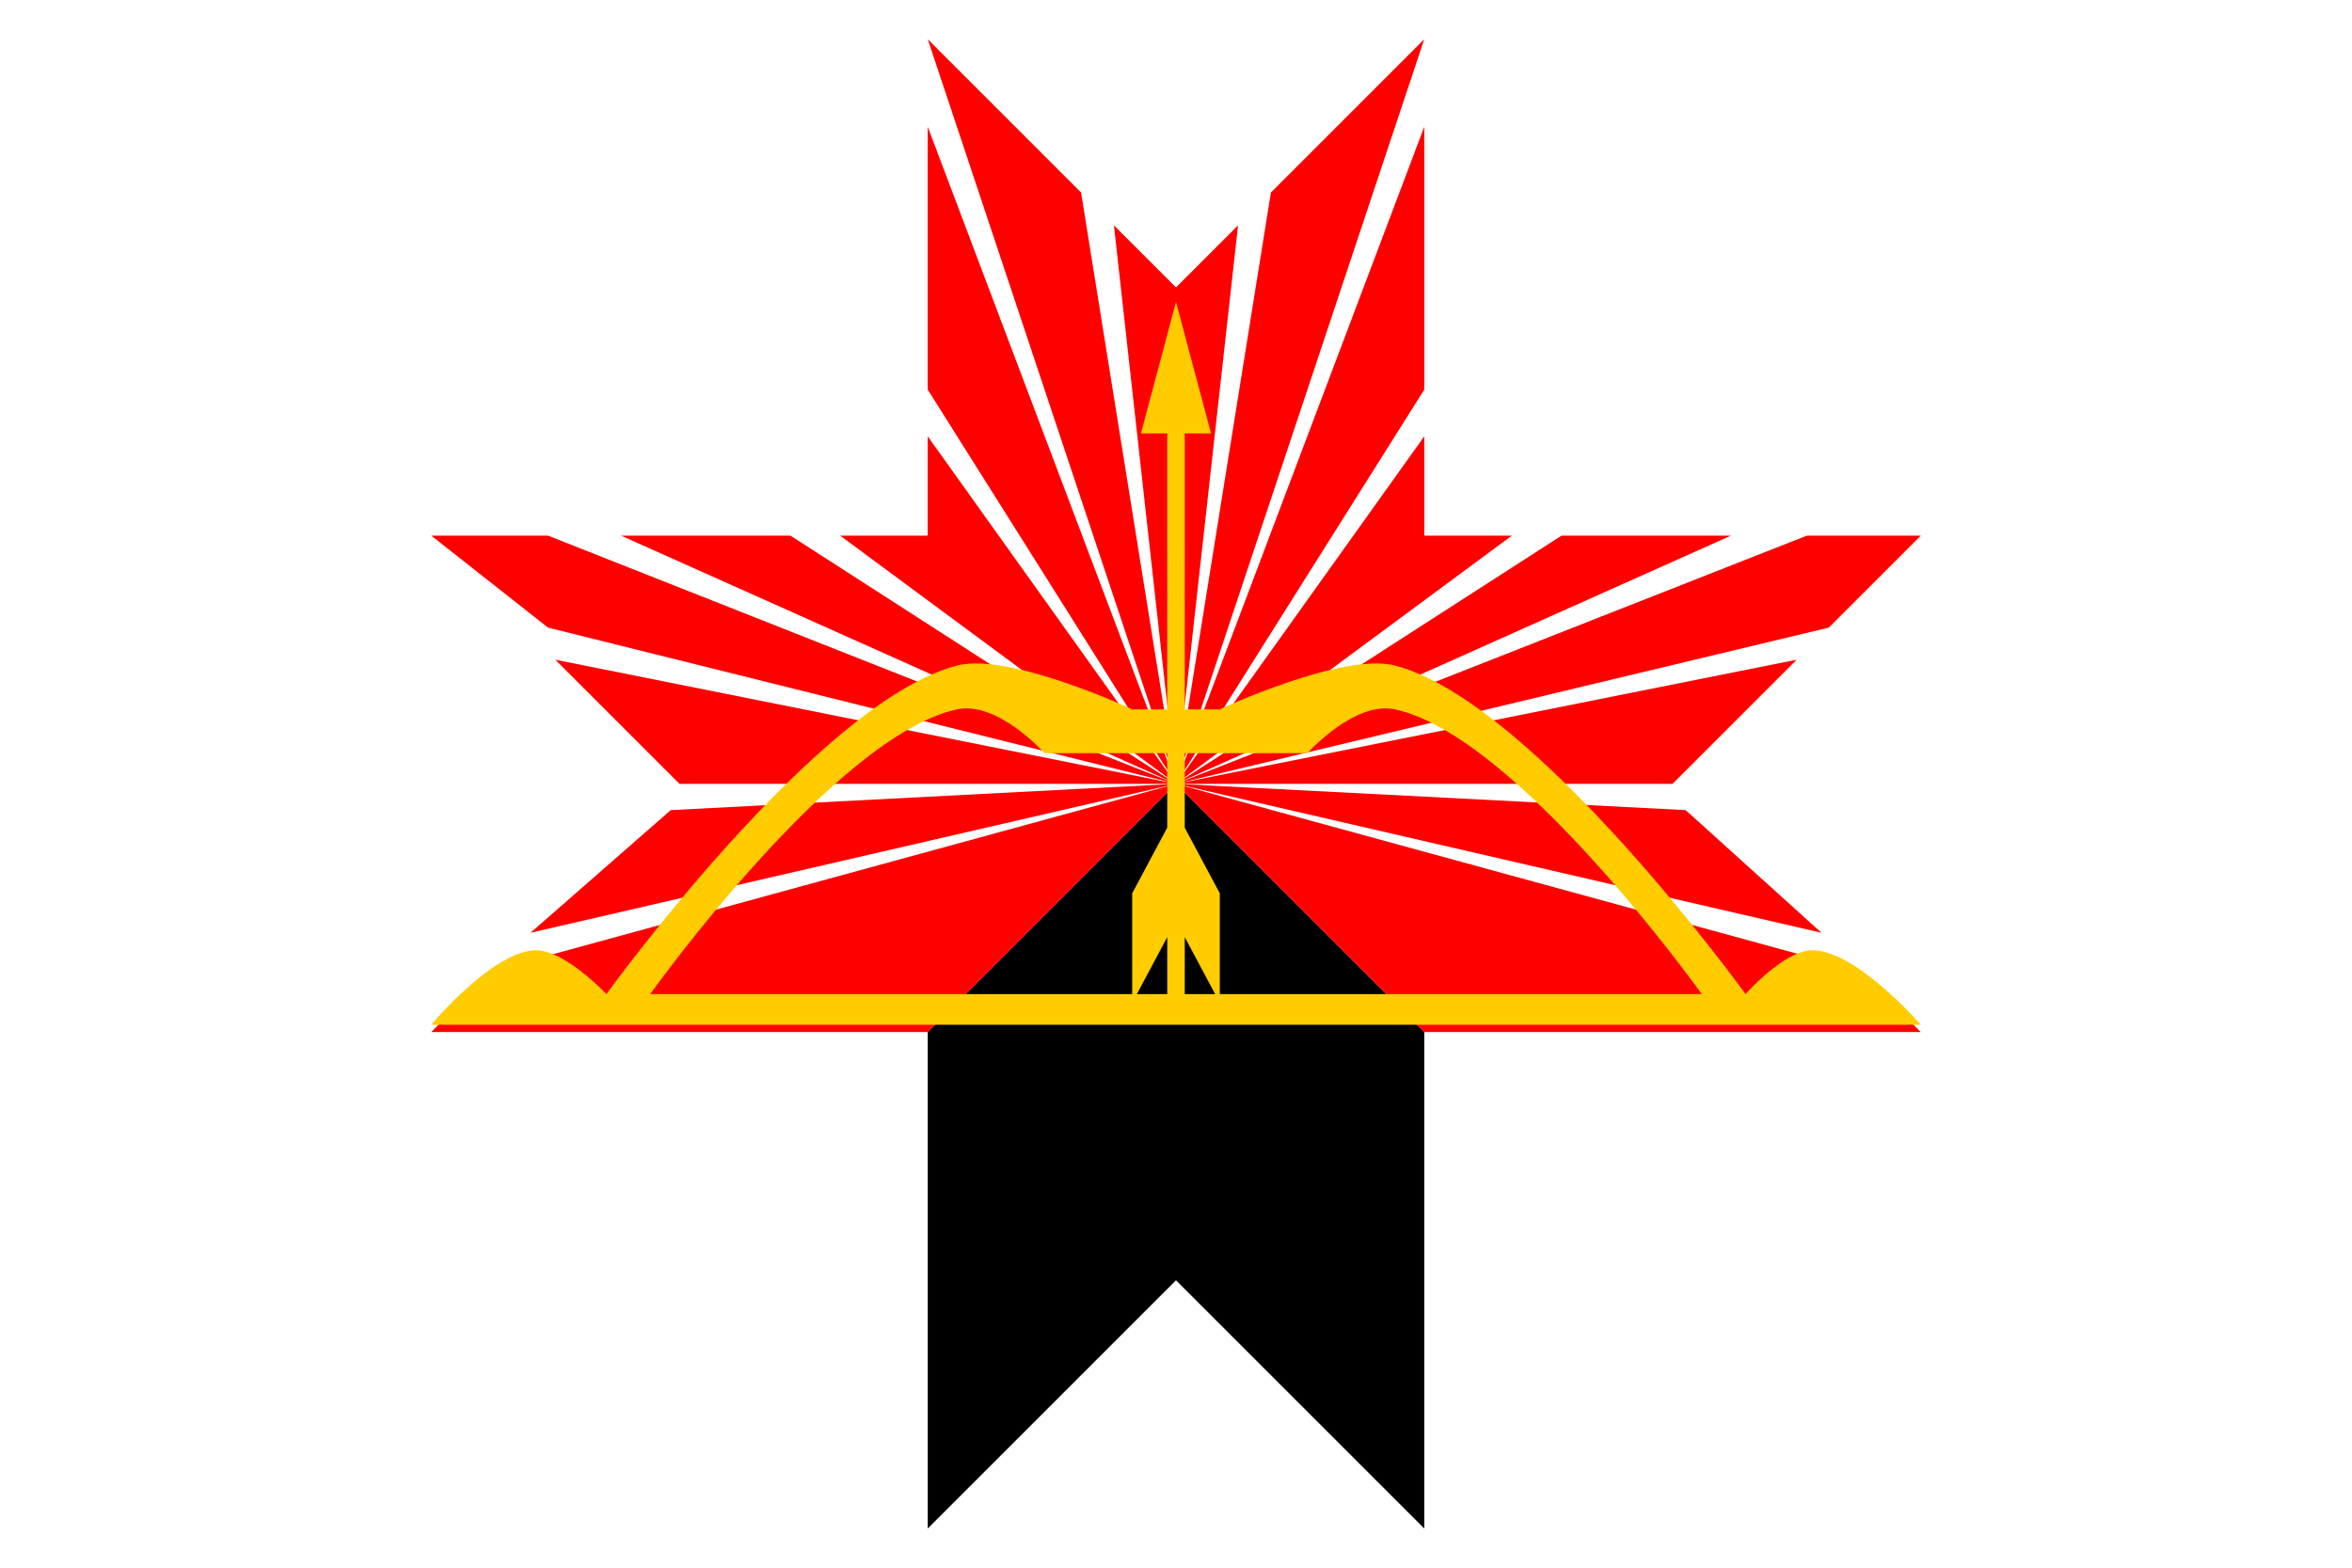 <?xml version="1.0" encoding="UTF-8" standalone="no"?>
<!-- Created with Inkscape (http://www.inkscape.org/) -->
<svg
   xmlns:dc="http://purl.org/dc/elements/1.1/"
   xmlns:cc="http://creativecommons.org/ns#"
   xmlns:rdf="http://www.w3.org/1999/02/22-rdf-syntax-ns#"
   xmlns:svg="http://www.w3.org/2000/svg"
   xmlns="http://www.w3.org/2000/svg"
   xmlns:sodipodi="http://sodipodi.sourceforge.net/DTD/sodipodi-0.dtd"
   xmlns:inkscape="http://www.inkscape.org/namespaces/inkscape"
   width="600"
   height="400"
   id="svg2"
   sodipodi:version="0.32"
   inkscape:version="0.46"
   version="1.0"
   sodipodi:docname="флаг завьялово.svg"
   inkscape:output_extension="org.inkscape.output.svg.inkscape">
  <defs
     id="defs4">
    <inkscape:perspective
       sodipodi:type="inkscape:persp3d"
       inkscape:vp_x="0 : 526.18109 : 1"
       inkscape:vp_y="0 : 1000 : 0"
       inkscape:vp_z="744.09448 : 526.18109 : 1"
       inkscape:persp3d-origin="372.04724 : 350.78739 : 1"
       id="perspective10" />
    <inkscape:perspective
       id="perspective2485"
       inkscape:persp3d-origin="372.04724 : 350.78739 : 1"
       inkscape:vp_z="744.09448 : 526.18109 : 1"
       inkscape:vp_y="0 : 1000 : 0"
       inkscape:vp_x="0 : 526.18109 : 1"
       sodipodi:type="inkscape:persp3d" />
  </defs>
  <sodipodi:namedview
     id="base"
     pagecolor="#ffffff"
     bordercolor="#666666"
     borderopacity="1.0"
     gridtolerance="10000"
     guidetolerance="10"
     objecttolerance="10"
     inkscape:pageopacity="0.0"
     inkscape:pageshadow="2"
     inkscape:zoom="0.68587503"
     inkscape:cx="190.34111"
     inkscape:cy="238.84486"
     inkscape:document-units="px"
     inkscape:current-layer="layer1"
     showgrid="false"
     borderlayer="true"
     inkscape:window-width="1280"
     inkscape:window-height="750"
     inkscape:window-x="-8"
     inkscape:window-y="-8" />
  <g
     inkscape:label="Layer 1"
     inkscape:groupmode="layer"
     id="layer1"
     transform="translate(473.857,305.066)">
    <rect
       style="opacity:1;fill:#ffffff;fill-opacity:1;fill-rule:evenodd;stroke:none;stroke-width:6;stroke-linejoin:bevel;stroke-miterlimit:4;stroke-dasharray:none;stroke-dashoffset:0;stroke-opacity:1"
       id="rect3185"
       width="600"
       height="400"
       x="-473.857"
       y="-305.066" />
    <path
       style="opacity:1;fill:#000000;fill-opacity:1;fill-rule:evenodd;stroke:none;stroke-width:2;stroke-linecap:butt;stroke-linejoin:miter;marker:none;marker-start:none;marker-mid:none;marker-end:none;stroke-miterlimit:4;stroke-dasharray:none;stroke-dashoffset:0;stroke-opacity:1;visibility:visible;display:inline;overflow:visible;enable-background:accumulate"
       d="M -237.19,84.934 L -173.857,21.6 L -110.524,84.934 L -110.524,-41.733 L -173.857,-105.066 L -237.19,-41.733 L -237.19,84.934 z"
       id="path2491"
       sodipodi:nodetypes="ccccccc" />
    <path
       style="opacity:1;fill:#ff0000;fill-opacity:1;fill-rule:evenodd;stroke:none;stroke-width:4;stroke-linecap:butt;stroke-linejoin:miter;marker:none;marker-start:none;marker-mid:none;marker-end:none;stroke-miterlimit:4;stroke-dasharray:none;stroke-dashoffset:0;stroke-opacity:1;visibility:visible;display:inline;overflow:visible;enable-background:accumulate"
       d="M -237.19,-295.066 L -198.073,-255.949 L -173.857,-105.066 L -237.19,-295.066 z"
       id="path3301"
       sodipodi:nodetypes="cccc" />
    <path
       style="opacity:1;fill:#ff0000;fill-opacity:1;fill-rule:evenodd;stroke:none;stroke-width:4;stroke-linecap:butt;stroke-linejoin:miter;marker:none;marker-start:none;marker-mid:none;marker-end:none;stroke-miterlimit:4;stroke-dasharray:none;stroke-dashoffset:0;stroke-opacity:1;visibility:visible;display:inline;overflow:visible;enable-background:accumulate"
       d="M -173.857,-105.066 L -189.69,-247.566 L -173.857,-231.733 L -158.024,-247.566 L -173.857,-105.066 z"
       id="path3303"
       sodipodi:nodetypes="ccccc" />
    <path
       style="opacity:1;fill:#ff0000;fill-opacity:1;fill-rule:evenodd;stroke:none;stroke-width:4;stroke-linecap:butt;stroke-linejoin:miter;marker:none;marker-start:none;marker-mid:none;marker-end:none;stroke-miterlimit:4;stroke-dasharray:none;stroke-dashoffset:0;stroke-opacity:1;visibility:visible;display:inline;overflow:visible;enable-background:accumulate"
       d="M -173.857,-105.066 L -149.641,-255.949 L -110.524,-295.066 L -173.857,-105.066 z"
       id="path3305"
       sodipodi:nodetypes="cccc" />
    <path
       style="opacity:1;fill:#ff0000;fill-opacity:1;fill-rule:evenodd;stroke:none;stroke-width:4;stroke-linecap:butt;stroke-linejoin:miter;marker:none;marker-start:none;marker-mid:none;marker-end:none;stroke-miterlimit:4;stroke-dasharray:none;stroke-dashoffset:0;stroke-opacity:1;visibility:visible;display:inline;overflow:visible;enable-background:accumulate"
       d="M -173.857,-105.066 L -110.524,-272.713 L -110.524,-205.655 L -173.857,-105.066 z"
       id="path3307"
       sodipodi:nodetypes="cccc" />
    <path
       style="opacity:1;fill:#ff0000;fill-opacity:1;fill-rule:evenodd;stroke:none;stroke-width:4;stroke-linecap:butt;stroke-linejoin:miter;marker:none;marker-start:none;marker-mid:none;marker-end:none;stroke-miterlimit:4;stroke-dasharray:none;stroke-dashoffset:0;stroke-opacity:1;visibility:visible;display:inline;overflow:visible;enable-background:accumulate"
       d="M -173.857,-105.066 L -110.524,-193.733 L -110.524,-168.4 L -88.171,-168.4 L -173.857,-105.066 z"
       id="path3309"
       sodipodi:nodetypes="ccccc" />
    <path
       style="opacity:1;fill:#ff0000;fill-opacity:1;fill-rule:evenodd;stroke:none;stroke-width:4;stroke-linecap:butt;stroke-linejoin:miter;marker:none;marker-start:none;marker-mid:none;marker-end:none;stroke-miterlimit:4;stroke-dasharray:none;stroke-dashoffset:0;stroke-opacity:1;visibility:visible;display:inline;overflow:visible;enable-background:accumulate"
       d="M -173.857,-105.066 L -75.504,-168.4 L -32.289,-168.4 L -173.857,-105.066 z"
       id="path3311"
       sodipodi:nodetypes="cccc" />
    <path
       style="opacity:1;fill:#ff0000;fill-opacity:1;fill-rule:evenodd;stroke:none;stroke-width:4;stroke-linecap:butt;stroke-linejoin:miter;marker:none;marker-start:none;marker-mid:none;marker-end:none;stroke-miterlimit:4;stroke-dasharray:none;stroke-dashoffset:0;stroke-opacity:1;visibility:visible;display:inline;overflow:visible;enable-background:accumulate"
       d="M -173.857,-105.066 L -12.916,-168.4 L 16.143,-168.4 L -7.328,-144.929 L -173.857,-105.066 z"
       id="path3313"
       sodipodi:nodetypes="ccccc" />
    <path
       style="opacity:1;fill:#ff0000;fill-opacity:1;fill-rule:evenodd;stroke:none;stroke-width:4;stroke-linecap:butt;stroke-linejoin:miter;marker:none;marker-start:none;marker-mid:none;marker-end:none;stroke-miterlimit:4;stroke-dasharray:none;stroke-dashoffset:0;stroke-opacity:1;visibility:visible;display:inline;overflow:visible;enable-background:accumulate"
       d="M -173.857,-105.066 L -237.19,-272.713 L -237.19,-205.655 L -173.857,-105.066 z"
       id="path3315"
       sodipodi:nodetypes="cccc" />
    <path
       style="opacity:1;fill:#ff0000;fill-opacity:1;fill-rule:evenodd;stroke:none;stroke-width:4;stroke-linecap:butt;stroke-linejoin:miter;marker:none;marker-start:none;marker-mid:none;marker-end:none;stroke-miterlimit:4;stroke-dasharray:none;stroke-dashoffset:0;stroke-opacity:1;visibility:visible;display:inline;overflow:visible;enable-background:accumulate"
       d="M -173.857,-105.066 L -237.19,-193.733 L -237.19,-168.4 L -259.543,-168.4 L -173.857,-105.066 z"
       id="path3317"
       sodipodi:nodetypes="ccccc" />
    <path
       style="opacity:1;fill:#ff0000;fill-opacity:1;fill-rule:evenodd;stroke:none;stroke-width:4;stroke-linecap:butt;stroke-linejoin:miter;marker:none;marker-start:none;marker-mid:none;marker-end:none;stroke-miterlimit:4;stroke-dasharray:none;stroke-dashoffset:0;stroke-opacity:1;visibility:visible;display:inline;overflow:visible;enable-background:accumulate"
       d="M -173.857,-105.066 L -272.21,-168.4 L -315.426,-168.4 L -173.857,-105.066 z"
       id="path3319"
       sodipodi:nodetypes="cccc" />
    <path
       style="opacity:1;fill:#ff0000;fill-opacity:1;fill-rule:evenodd;stroke:none;stroke-width:4;stroke-linecap:butt;stroke-linejoin:miter;marker:none;marker-start:none;marker-mid:none;marker-end:none;stroke-miterlimit:4;stroke-dasharray:none;stroke-dashoffset:0;stroke-opacity:1;visibility:visible;display:inline;overflow:visible;enable-background:accumulate"
       d="M -334.053,-168.4 L -173.857,-105.066 L -334.053,-144.929 L -363.857,-168.4 L -334.053,-168.4 z"
       id="path3321"
       sodipodi:nodetypes="ccccc" />
    <path
       style="opacity:1;fill:#ff0000;fill-opacity:1;fill-rule:evenodd;stroke:none;stroke-width:4;stroke-linecap:butt;stroke-linejoin:miter;marker:none;marker-start:none;marker-mid:none;marker-end:none;stroke-miterlimit:4;stroke-dasharray:none;stroke-dashoffset:0;stroke-opacity:1;visibility:visible;display:inline;overflow:visible;enable-background:accumulate"
       d="M -173.857,-105.066 L -332.191,-136.733 L -300.524,-105.066 L -173.857,-105.066 z"
       id="path3323"
       sodipodi:nodetypes="cccc" />
    <path
       style="opacity:1;fill:#ff0000;fill-opacity:1;fill-rule:evenodd;stroke:none;stroke-width:4;stroke-linecap:butt;stroke-linejoin:miter;marker:none;marker-start:none;marker-mid:none;marker-end:none;stroke-miterlimit:4;stroke-dasharray:none;stroke-dashoffset:0;stroke-opacity:1;visibility:visible;display:inline;overflow:visible;enable-background:accumulate"
       d="M -173.857,-105.066 L -302.759,-98.36 L -338.524,-67.066 L -173.857,-105.066 z"
       id="path3325"
       sodipodi:nodetypes="cccc" />
    <path
       style="opacity:1;fill:#ff0000;fill-opacity:1;fill-rule:evenodd;stroke:none;stroke-width:4;stroke-linecap:butt;stroke-linejoin:miter;marker:none;marker-start:none;marker-mid:none;marker-end:none;stroke-miterlimit:4;stroke-dasharray:none;stroke-dashoffset:0;stroke-opacity:1;visibility:visible;display:inline;overflow:visible;enable-background:accumulate"
       d="M -173.857,-105.066 L -348.21,-57.38 L -363.857,-41.733 L -237.19,-41.733 L -173.857,-105.066 z"
       id="path3327"
       sodipodi:nodetypes="ccccc" />
    <path
       style="opacity:1;fill:#ff0000;fill-opacity:1;fill-rule:evenodd;stroke:none;stroke-width:4;stroke-linecap:butt;stroke-linejoin:miter;marker:none;marker-start:none;marker-mid:none;marker-end:none;stroke-miterlimit:4;stroke-dasharray:none;stroke-dashoffset:0;stroke-opacity:1;visibility:visible;display:inline;overflow:visible;enable-background:accumulate"
       d="M -173.857,-105.066 L -110.524,-41.733 L 16.143,-41.733 L 0.496,-57.38 L -173.857,-105.066 z"
       id="path3329"
       sodipodi:nodetypes="ccccc" />
    <path
       style="opacity:1;fill:#ff0000;fill-opacity:1;fill-rule:evenodd;stroke:none;stroke-width:4;stroke-linecap:butt;stroke-linejoin:miter;marker:none;marker-start:none;marker-mid:none;marker-end:none;stroke-miterlimit:4;stroke-dasharray:none;stroke-dashoffset:0;stroke-opacity:1;visibility:visible;display:inline;overflow:visible;enable-background:accumulate"
       d="M -173.857,-105.066 L -9.19,-67.066 L -43.838,-98.36 L -173.857,-105.066 z"
       id="path3331"
       sodipodi:nodetypes="cccc" />
    <path
       style="opacity:1;fill:#ff0000;fill-opacity:1;fill-rule:evenodd;stroke:none;stroke-width:4;stroke-linecap:butt;stroke-linejoin:miter;marker:none;marker-start:none;marker-mid:none;marker-end:none;stroke-miterlimit:4;stroke-dasharray:none;stroke-dashoffset:0;stroke-opacity:1;visibility:visible;display:inline;overflow:visible;enable-background:accumulate"
       d="M -173.857,-105.066 L -15.524,-136.733 L -47.19,-105.066 L -173.857,-105.066 z"
       id="path3333"
       sodipodi:nodetypes="cccc" />
    <path
       style="opacity:1;fill:#ffcc00;fill-opacity:1;fill-rule:evenodd;stroke:none;stroke-width:2;stroke-linecap:butt;stroke-linejoin:miter;marker:none;marker-start:none;marker-mid:none;marker-end:none;stroke-miterlimit:4;stroke-dasharray:none;stroke-dashoffset:0;stroke-opacity:1;visibility:visible;display:inline;overflow:visible;enable-background:accumulate"
       d="M -307.975,-51.419 C -307.975,-51.419 -261.042,-117.286 -229.74,-124.066 C -219.377,-126.311 -207.387,-112.89 -207.387,-112.89 L -140.328,-112.89 C -140.328,-112.89 -128.337,-126.311 -117.975,-124.066 C -86.672,-117.286 -39.74,-51.419 -39.74,-51.419 L -307.975,-51.419 z M -363.857,-43.596 L 16.143,-43.596 C 16.143,-43.596 -0.638,-62.952 -11.798,-62.596 C -18.907,-62.369 -28.563,-51.419 -28.563,-51.419 C -28.563,-51.419 -82.387,-126.001 -117.975,-135.243 C -131.355,-138.718 -162.681,-124.066 -162.681,-124.066 L -185.034,-124.066 C -185.034,-124.066 -216.359,-138.718 -229.74,-135.243 C -265.327,-126.001 -319.151,-51.419 -319.151,-51.419 C -319.151,-51.419 -329.68,-62.555 -337.034,-62.596 C -347.95,-62.657 -363.857,-43.596 -363.857,-43.596 z"
       id="path3169"
       sodipodi:nodetypes="csccsccccscsccscsc" />
    <path
       style="opacity:1;fill:#ffcc00;fill-opacity:1;fill-rule:evenodd;stroke:none;stroke-width:2;stroke-linecap:butt;stroke-linejoin:miter;marker:none;marker-start:none;marker-mid:none;marker-end:none;stroke-miterlimit:4;stroke-dasharray:none;stroke-dashoffset:0;stroke-opacity:1;visibility:visible;display:inline;overflow:visible;enable-background:accumulate"
       d="M -173.857,-228.008 L -164.916,-194.478 L -171.622,-194.478 L -171.622,-93.86 L -162.681,-77.125 L -162.681,-49.184 L -171.622,-65.949 L -171.622,-48.066 L -176.092,-48.066 L -176.092,-65.949 L -185.034,-49.184 L -185.034,-77.125 L -176.092,-93.89 L -176.092,-194.478 L -182.798,-194.478 L -173.857,-228.008 z"
       id="path3175"
       sodipodi:nodetypes="cccccccccccccccc" />
  </g>
</svg>
